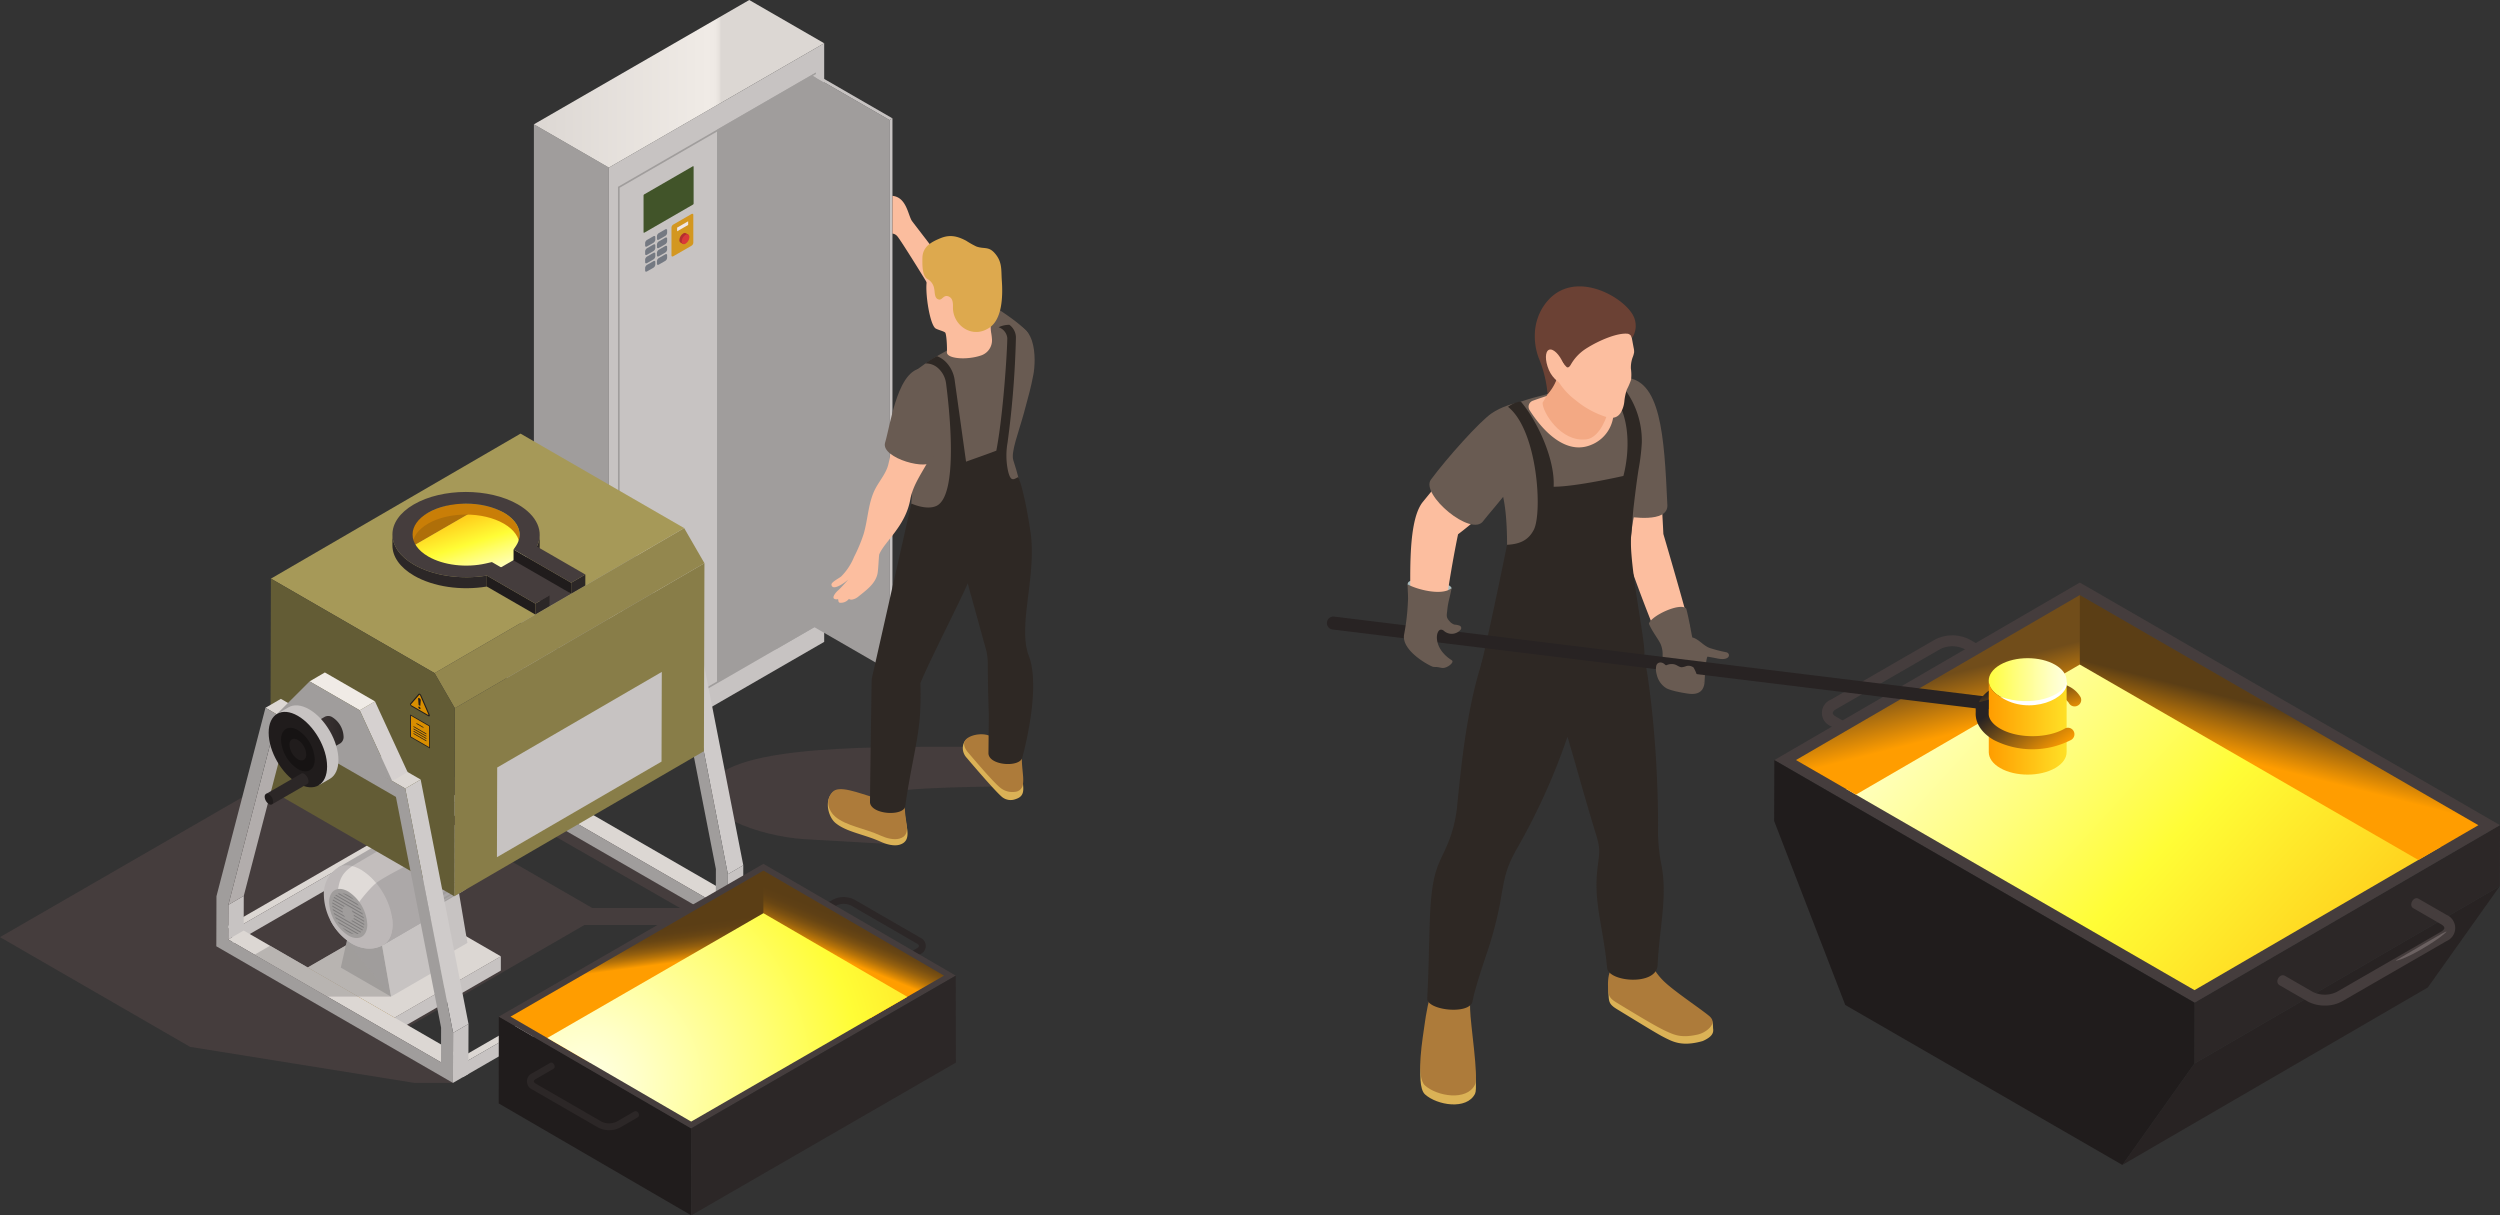 <svg xmlns="http://www.w3.org/2000/svg" xmlns:xlink="http://www.w3.org/1999/xlink" width="733.6" height="356.637" viewBox="0 0 733.6 356.637">
  <rect x="0" y="0" width="733.6" height="356.637" fill="#333333" stroke="none"/>
  <defs>
    <linearGradient id="linear-gradient" y1="0.5" x2="1" y2="0.5" gradientUnits="objectBoundingBox">
      <stop offset="0" stop-color="#dcd7d3"/>
      <stop offset="0.601" stop-color="#f0ebe6"/>
      <stop offset="0.626" stop-color="#eee9e4"/>
      <stop offset="0.638" stop-color="#e7e2dd"/>
      <stop offset="0.645" stop-color="#dcd7d3"/>
    </linearGradient>
    <linearGradient id="linear-gradient-2" x1="15.175" y1="0.085" x2="14.744" y2="0.998" gradientUnits="objectBoundingBox">
      <stop offset="0" stop-color="#f0ebe6"/>
      <stop offset="1" stop-color="#aca8a8"/>
    </linearGradient>
    <linearGradient id="linear-gradient-3" x1="14.595" y1="0.085" x2="14.217" y2="0.704" xlink:href="#linear-gradient-2"/>
    <radialGradient id="radial-gradient" cx="0.435" cy="0.018" r="1.005" gradientTransform="matrix(-1.212, 0, 0, 1, 48.365, 0)" gradientUnits="objectBoundingBox">
      <stop offset="0" stop-color="#f0ebe6"/>
      <stop offset="1" stop-color="#bdb8b8"/>
    </radialGradient>
    <linearGradient id="linear-gradient-4" x1="0.878" y1="1.075" x2="0.154" y2="-0.134" gradientUnits="objectBoundingBox">
      <stop offset="0" stop-color="#ffffe7"/>
      <stop offset="0.092" stop-color="#ffffc8"/>
      <stop offset="0.292" stop-color="#fffe7a"/>
      <stop offset="0.453" stop-color="#fffd36"/>
      <stop offset="1" stop-color="#ff9d00"/>
    </linearGradient>
    <linearGradient id="linear-gradient-5" y1="0.5" x2="1" y2="0.5" gradientUnits="objectBoundingBox">
      <stop offset="0" stop-color="#4e4444"/>
      <stop offset="1" stop-color="#2c2727"/>
    </linearGradient>
    <linearGradient id="linear-gradient-6" x1="11.203" y1="0.028" x2="10.771" y2="0.639" gradientUnits="objectBoundingBox">
      <stop offset="0" stop-color="#eae5e1"/>
      <stop offset="1" stop-color="#c7c3c2"/>
    </linearGradient>
    <linearGradient id="linear-gradient-7" x1="16.657" y1="0.31" x2="16.516" y2="0.645" xlink:href="#linear-gradient-5"/>
    <linearGradient id="linear-gradient-8" x1="0.386" y1="0.3" x2="0.434" y2="0.473" gradientUnits="objectBoundingBox">
      <stop offset="0" stop-color="#5b3e15"/>
      <stop offset="0.176" stop-color="#5f4015"/>
      <stop offset="0.332" stop-color="#694613"/>
      <stop offset="0.481" stop-color="#7c5111"/>
      <stop offset="0.625" stop-color="#95600e"/>
      <stop offset="0.766" stop-color="#b67309"/>
      <stop offset="0.903" stop-color="#de8a04"/>
      <stop offset="1" stop-color="#ff9d00"/>
    </linearGradient>
    <linearGradient id="linear-gradient-9" x1="0.501" y1="0.345" x2="0.393" y2="0.567" xlink:href="#linear-gradient-8"/>
    <radialGradient id="radial-gradient-2" cx="-0.188" cy="0.815" r="2.925" gradientTransform="translate(0.211) scale(0.579 1)" xlink:href="#linear-gradient-4"/>
    <linearGradient id="linear-gradient-10" x1="-0.088" y1="0.195" x2="1.344" y2="0.951" xlink:href="#linear-gradient-4"/>
    <linearGradient id="linear-gradient-11" x1="0.471" y1="0.411" x2="0.572" y2="0.676" gradientUnits="objectBoundingBox">
      <stop offset="0" stop-color="#714d1a"/>
      <stop offset="1" stop-color="#ff9d00"/>
    </linearGradient>
    <linearGradient id="linear-gradient-12" x1="0.5" y1="0.434" x2="0.425" y2="0.631" gradientUnits="objectBoundingBox">
      <stop offset="0" stop-color="#5b3e15"/>
      <stop offset="1" stop-color="#ff9d00"/>
    </linearGradient>
    <linearGradient id="linear-gradient-13" x1="0.934" y1="1.1" x2="0.219" y2="0.358" gradientUnits="objectBoundingBox">
      <stop offset="0" stop-color="#ff9d00"/>
      <stop offset="0.497" stop-color="#966111"/>
      <stop offset="1" stop-color="#282323"/>
    </linearGradient>
    <linearGradient id="linear-gradient-14" y1="0.5" x2="1" y2="0.5" gradientUnits="objectBoundingBox">
      <stop offset="0" stop-color="#fffd36"/>
      <stop offset="0.356" stop-color="#fffe7a"/>
      <stop offset="0.797" stop-color="#ffffc8"/>
      <stop offset="1" stop-color="#ffffe7"/>
    </linearGradient>
    <linearGradient id="linear-gradient-15" y1="0.5" x2="1" y2="0.5" gradientUnits="objectBoundingBox">
      <stop offset="0" stop-color="#ff9d00"/>
      <stop offset="1" stop-color="#ffe026"/>
    </linearGradient>
    <linearGradient id="linear-gradient-16" x1="0.907" y1="0.933" x2="0.081" y2="0.366" xlink:href="#linear-gradient-13"/>
  </defs>
  <g id="Group_8645" data-name="Group 8645" transform="translate(-1006.4 -813.162)">
    <g id="Icon-01" transform="translate(998.1 805.072)">
      <path id="Path_10999" data-name="Path 10999" d="M172.241,344.343,155.27,341.23l-43.933-18.21L8.3,382.5l55.778,32.2,65.81,10.573h11.325l-.479-5.707-15.192-9.3,54.245-31.321h35.8l4.838-1.047.048-6.474ZM182.1,373.96l-30.377-17.539,16.177-5.379,39.95,22.918Z" transform="translate(0 -99.419)" fill="#453d3d"/>
      <path id="Path_11000" data-name="Path 11000" d="M401.437,339.94c1.738-5.153-.712-11.6-8.034-11.6-30.835,0-74.214-.972-80.886,10.949-4.777,8.533,14.542,15.363,27.79,16.15,5.242.315,27.051,1.553,27.051,1.553l-1.786-14.74C363.909,340.036,401.437,339.94,401.437,339.94Z" transform="translate(-95.803 -101.093)" fill="#453d3d"/>
      <g id="Group_8644" data-name="Group 8644" transform="translate(71.777 8.09)">
        <g id="Group_8643" data-name="Group 8643">
          <g id="Group_8600" data-name="Group 8600" transform="translate(93.19)">
            <g id="Group_8580" data-name="Group 8580">
              <g id="Group_8579" data-name="Group 8579">
                <g id="Axonometric_Cube_261_">
                  <path id="Cube_face_-_left_1000_" d="M259.234,249.757,237.24,237.063V61.4l21.994,12.7Z" transform="translate(-237.24 -24.919)" fill="#a09d9c"/>
                  <path id="Cube_face_-_right_1036_" d="M332.569,202.3,269.38,238.784V63.128L332.569,26.64Z" transform="translate(-247.386 -13.946)" fill="#c7c3c2"/>
                  <path id="Cube_face_-_top_984_" d="M259.234,57.272l-21.994-12.7L300.429,8.09l21.994,12.694Z" transform="translate(-237.24 -8.09)" fill="url(#linear-gradient)"/>
                </g>
                <path id="Path_11001" data-name="Path 11001" d="M273.423,72.659l-.123.068v162.5l57.927-33.449.123-.068V39.21Zm.37.356,28.563-16.492V217.884l-28.563,16.492Z" transform="translate(-248.624 -17.914)" fill="#a09d9c"/>
              </g>
            </g>
            <g id="Group_8588" data-name="Group 8588" transform="translate(32.176 48.773)">
              <g id="Group_8581" data-name="Group 8581">
                <path id="Path_11002" data-name="Path 11002" d="M284.506,98.857l14.254-8.232a.425.425,0,0,0,.192-.328V79.539c0-.157-.11-.219-.246-.144l-14.254,8.232a.425.425,0,0,0-.192.328V98.72C284.26,98.871,284.369,98.939,284.506,98.857Z" transform="translate(-284.26 -79.363)" fill="#415429"/>
              </g>
              <g id="Group_8582" data-name="Group 8582" transform="translate(0.465 18.459)">
                <path id="Path_11003" data-name="Path 11003" d="M290.575,109.419l1.841-1.061a1.2,1.2,0,0,0,.575-.9v-.787c0-.315-.26-.424-.575-.24l-1.841,1.061a1.2,1.2,0,0,0-.575.9v.787C290.007,109.494,290.26,109.6,290.575,109.419Z" transform="translate(-286.537 -106.338)" fill="#747982"/>
                <path id="Path_11004" data-name="Path 11004" d="M285.515,112.349l1.841-1.061a1.2,1.2,0,0,0,.575-.9V109.6c0-.315-.26-.424-.575-.24l-1.841,1.061a1.2,1.2,0,0,0-.575.9v.787C284.94,112.417,285.2,112.527,285.515,112.349Z" transform="translate(-284.94 -107.263)" fill="#747982"/>
                <path id="Path_11005" data-name="Path 11005" d="M290.575,112.989l1.841-1.061a1.2,1.2,0,0,0,.575-.9v-.787c0-.315-.26-.424-.575-.24l-1.841,1.061a1.2,1.2,0,0,0-.575.9v.787C290.007,113.064,290.26,113.167,290.575,112.989Z" transform="translate(-286.537 -107.465)" fill="#747982"/>
                <path id="Path_11006" data-name="Path 11006" d="M285.515,115.909l1.841-1.061a1.2,1.2,0,0,0,.575-.9v-.787c0-.315-.26-.424-.575-.24l-1.841,1.061a1.2,1.2,0,0,0-.575.9v.787C284.94,115.984,285.2,116.094,285.515,115.909Z" transform="translate(-284.94 -108.387)" fill="#747982"/>
                <path id="Path_11007" data-name="Path 11007" d="M290.575,116.549l1.841-1.061a1.2,1.2,0,0,0,.575-.9V113.8c0-.315-.26-.424-.575-.24l-1.841,1.061a1.2,1.2,0,0,0-.575.9v.787C290.007,116.624,290.26,116.734,290.575,116.549Z" transform="translate(-286.537 -108.589)" fill="#747982"/>
                <path id="Path_11008" data-name="Path 11008" d="M285.515,119.479l1.841-1.061a1.2,1.2,0,0,0,.575-.9v-.787c0-.315-.26-.424-.575-.24l-1.841,1.061a1.2,1.2,0,0,0-.575.9v.787C284.94,119.547,285.2,119.657,285.515,119.479Z" transform="translate(-284.94 -109.514)" fill="#747982"/>
                <path id="Path_11009" data-name="Path 11009" d="M290.575,120.119l1.841-1.061a1.2,1.2,0,0,0,.575-.9v-.787c0-.315-.26-.424-.575-.24l-1.841,1.061a1.2,1.2,0,0,0-.575.9v.787C290.007,120.194,290.26,120.3,290.575,120.119Z" transform="translate(-286.537 -109.716)" fill="#747982"/>
                <path id="Path_11010" data-name="Path 11010" d="M285.515,123.039l1.841-1.061a1.2,1.2,0,0,0,.575-.9v-.787c0-.315-.26-.424-.575-.24l-1.841,1.061a1.2,1.2,0,0,0-.575.9v.787C284.94,123.114,285.2,123.224,285.515,123.039Z" transform="translate(-284.94 -110.638)" fill="#747982"/>
              </g>
              <g id="Group_8587" data-name="Group 8587" transform="translate(8.191 13.96)">
                <path id="Path_11011" data-name="Path 11011" d="M302.088,109.15l-5.3,3.059c-.308.178-.554.075-.554-.233v-8.191a1.147,1.147,0,0,1,.554-.876l5.3-3.059c.308-.178.554-.075.554.233v8.191A1.147,1.147,0,0,1,302.088,109.15Z" transform="translate(-296.23 -99.763)" fill="#d39720"/>
                <g id="Group_8586" data-name="Group 8586" transform="translate(1.656 2.195)">
                  <g id="Group_8584" data-name="Group 8584">
                    <g id="Group_8583" data-name="Group 8583">
                      <path id="Path_11012" data-name="Path 11012" d="M301.894,104.051l-3.244,1.868v-1.081l3.244-1.868Z" transform="translate(-298.65 -102.97)" fill="#efe6e6"/>
                    </g>
                  </g>
                  <g id="Group_8585" data-name="Group 8585" transform="translate(0.671 3.43)">
                    <path id="Path_11013" data-name="Path 11013" d="M301.553,108.063a.773.773,0,0,0-.8.075,2.465,2.465,0,0,0-1.122,1.943.8.8,0,0,0,.322.725l.691.4,1.6-2.744Z" transform="translate(-299.63 -107.983)" fill="#b32f2f"/>
                    <path id="Cylinder_face_233_" d="M300.64,110.663c0,.719.5,1.006,1.122.65a2.465,2.465,0,0,0,1.122-1.943c0-.719-.5-1.006-1.122-.65A2.465,2.465,0,0,0,300.64,110.663Z" transform="translate(-299.949 -108.167)" fill="#d93939"/>
                  </g>
                </g>
              </g>
            </g>
            <g id="Group_8599" data-name="Group 8599" transform="translate(2.751 185.832)">
              <g id="Group_8590" data-name="Group 8590">
                <path id="Path_11014" data-name="Path 11014" d="M242.7,280.71v2.279l13.939,8.048v-2.08Z" transform="translate(-241.715 -279.985)" fill="#7c7c7c"/>
                <g id="Group_8589" data-name="Group 8589">
                  <path id="Path_11015" data-name="Path 11015" d="M255.48,289.614l-14.22-8.225.924-1.738,14.22,8.232Z" transform="translate(-241.26 -279.65)" fill="#aeabaa"/>
                  <path id="Path_11016" data-name="Path 11016" d="M262.964,291.68l.007,1.2-.931.534Z" transform="translate(-247.82 -283.448)" fill="#c7c3c2"/>
                </g>
              </g>
              <g id="Group_8592" data-name="Group 8592" transform="translate(0 3.983)">
                <path id="Path_11017" data-name="Path 11017" d="M242.7,286.53v2.279l13.939,8.048v-2.08Z" transform="translate(-241.715 -285.805)" fill="#7c7c7c"/>
                <g id="Group_8591" data-name="Group 8591">
                  <path id="Path_11018" data-name="Path 11018" d="M255.48,295.434l-14.22-8.225.924-1.738L256.4,293.7Z" transform="translate(-241.26 -285.47)" fill="#aeabaa"/>
                  <path id="Path_11019" data-name="Path 11019" d="M262.964,297.5l.007,1.2-.931.534Z" transform="translate(-247.82 -289.268)" fill="#c7c3c2"/>
                </g>
              </g>
              <g id="Group_8594" data-name="Group 8594" transform="translate(0 7.972)">
                <path id="Path_11020" data-name="Path 11020" d="M242.7,292.35v2.279l13.939,8.048V300.6Z" transform="translate(-241.715 -291.631)" fill="#7c7c7c"/>
                <g id="Group_8593" data-name="Group 8593">
                  <path id="Path_11021" data-name="Path 11021" d="M255.48,301.264l-14.22-8.232.924-1.731,14.22,8.225Z" transform="translate(-241.26 -291.3)" fill="#aeabaa"/>
                  <path id="Path_11022" data-name="Path 11022" d="M262.964,303.32l.007,1.2-.931.541Z" transform="translate(-247.82 -295.095)" fill="#c7c3c2"/>
                </g>
              </g>
              <g id="Group_8596" data-name="Group 8596" transform="translate(0 11.955)">
                <path id="Path_11023" data-name="Path 11023" d="M242.7,298.17v2.279l13.939,8.048v-2.08Z" transform="translate(-241.715 -297.451)" fill="#7c7c7c"/>
                <g id="Group_8595" data-name="Group 8595">
                  <path id="Path_11024" data-name="Path 11024" d="M255.48,307.084l-14.22-8.232.924-1.731,14.22,8.225Z" transform="translate(-241.26 -297.12)" fill="#aeabaa"/>
                  <path id="Path_11025" data-name="Path 11025" d="M262.964,309.14l.007,1.2-.931.541Z" transform="translate(-247.82 -300.915)" fill="#c7c3c2"/>
                </g>
              </g>
              <g id="Group_8598" data-name="Group 8598" transform="translate(0 15.938)">
                <path id="Path_11026" data-name="Path 11026" d="M242.7,303.99v2.279l13.939,8.048v-2.08Z" transform="translate(-241.715 -303.271)" fill="#7c7c7c"/>
                <g id="Group_8597" data-name="Group 8597">
                  <path id="Path_11027" data-name="Path 11027" d="M255.48,312.9l-14.22-8.232.924-1.731,14.22,8.225Z" transform="translate(-241.26 -302.94)" fill="#aeabaa"/>
                  <path id="Path_11028" data-name="Path 11028" d="M262.964,314.96l.007,1.2-.931.541Z" transform="translate(-247.82 -306.735)" fill="#c7c3c2"/>
                </g>
              </g>
            </g>
          </g>
          <g id="Group_8632" data-name="Group 8632" transform="translate(0 127.241)">
            <g id="Group_8606" data-name="Group 8606" transform="translate(2.915 23.52)">
              <g id="Group_8604" data-name="Group 8604" transform="translate(0 7.753)">
                <g id="Group_8601" data-name="Group 8601" transform="translate(77.717)">
                  <path id="Path_11029" data-name="Path 11029" d="M224.01,337.02l4.523-2.628.027-10.162-4.523,2.628Z" transform="translate(-220.506 -266.406)" fill="#c7c3c2"/>
                  <path id="Path_11030" data-name="Path 11030" d="M286.44,377.75l4.523-2.628-62.43-36.043-4.523,2.628Z" transform="translate(-220.506 -271.093)" fill="#dcd7d3"/>
                  <path id="Path_11031" data-name="Path 11031" d="M320.36,396.44l4.523-2.628.041-14.692-4.523,2.628Z" transform="translate(-250.923 -283.734)" fill="#c7c3c2"/>
                  <path id="Path_11032" data-name="Path 11032" d="M224.05,302.771l4.523-2.628,13.6-52.213-4.523,2.628Z" transform="translate(-220.519 -242.319)" fill="#b2adac"/>
                  <path id="Path_11033" data-name="Path 11033" d="M280.985,266.042l4.516-2.628L244.483,239.73l-4.523,2.628Z" transform="translate(-225.542 -239.73)" fill="#dcd7d3"/>
                  <path id="Path_11034" data-name="Path 11034" d="M313.945,348.67l4.523-2.628-14.042-71.7-4.516,2.628Z" transform="translate(-244.467 -250.656)" fill="#cfcbca"/>
                  <path id="Path_11035" data-name="Path 11035" d="M274.333,267.254l14.042,71.7-.041,14.692L218.89,313.555l.041-14.692,14.384-55.293Zm-51.939,44.3,62.43,36.043.027-10.162L271.6,269.724l-35.584-20.543-13.59,52.213-.027,10.162Z" transform="translate(-218.89 -240.942)" fill="#a09d9c"/>
                </g>
                <g id="Group_8603" data-name="Group 8603" transform="translate(0 68.575)">
                  <path id="Path_11036" data-name="Path 11036" d="M183.051,339.94l1.772,1.04-77.731,44.877-1.772-1.04Z" transform="translate(-105.32 -339.94)" fill="#dcd7d3"/>
                  <g id="Group_8602" data-name="Group 8602" transform="translate(1.772 1.04)">
                    <path id="Path_11037" data-name="Path 11037" d="M185.641,341.46l-.007,4.031L107.91,390.368v-4.031Z" transform="translate(-107.91 -341.46)" fill="#c7c3c2"/>
                  </g>
                </g>
              </g>
              <g id="Group_8605" data-name="Group 8605" transform="translate(95.427)">
                <path id="Path_11038" data-name="Path 11038" d="M284.882,240.81l-4.482,2.614,9.567,20.762,4.482-2.621Z" transform="translate(-256.018 -232.318)" fill="#d6d1d0"/>
                <path id="Path_11039" data-name="Path 11039" d="M263.392,228.4l-4.482,2.621,14.706,8.485,4.482-2.614Z" transform="translate(-249.234 -228.4)" fill="#f0ebe6"/>
                <path id="Path_11040" data-name="Path 11040" d="M269.152,240.715l-14.706-8.486-9.676,9.649,15.986,10.846,17.963,8.752Z" transform="translate(-244.77 -229.609)" fill="#a09d9c"/>
              </g>
            </g>
            <g id="Group_8607" data-name="Group 8607" transform="translate(26.811 138.656)">
              <g id="Axonometric_Cube_264_">
                <path id="Cube_face_-_left_1003_" d="M177.49,440.355l31.191-18V418.17l-31.191,18Z" transform="translate(-151.999 -403.444)" fill="#c7c3c2"/>
                <path id="Cube_face_-_right_1039_" d="M140.24,427.151l25.491,14.72V437.69L140.24,422.97Z" transform="translate(-140.24 -404.959)" fill="#d88e00"/>
                <path id="Cube_face_-_top_987_" d="M165.731,429.381l31.191-18-25.5-14.726L140.24,414.661Z" transform="translate(-140.24 -396.65)" fill="#dcd7d3"/>
              </g>
            </g>
            <g id="Group_8616" data-name="Group 8616" transform="translate(31.546 113.629)">
              <g id="Group_8609" data-name="Group 8609" transform="translate(26.573 19.73)">
                <g id="Group_8608" data-name="Group 8608">
                  <path id="Path_11041" data-name="Path 11041" d="M188.714,412.423l12.845-7.432-2.724-16.081-12.845,7.432Z" transform="translate(-185.99 -388.91)" fill="#c7c3c2"/>
                </g>
              </g>
              <g id="Group_8612" data-name="Group 8612" transform="translate(4.983 25.246)">
                <g id="Group_8610" data-name="Group 8610" transform="translate(11.62)">
                  <path id="Path_11042" data-name="Path 11042" d="M174.54,423.3l14.713-8.52-3.12-17.813-14.713,8.52Z" transform="translate(-171.42 -396.97)" fill="#c7c3c2"/>
                </g>
                <g id="Group_8611" data-name="Group 8611" transform="translate(0 3.647)">
                  <path id="Path_11043" data-name="Path 11043" d="M157.629,402.3l-3.189,14.172,14.74,8.513-3.12-17.813Z" transform="translate(-154.44 -402.3)" fill="#a09d9c"/>
                </g>
              </g>
              <g id="Group_8615" data-name="Group 8615">
                <g id="Group_8613" data-name="Group 8613" transform="translate(16.102)">
                  <path id="Path_11044" data-name="Path 11044" d="M210.851,378.19a9.463,9.463,0,0,1-4.571,8.444c1.478-.862,2.381-2.71,2.347-5.324a3.756,3.756,0,0,0,2.224-3.12Z" transform="translate(-181.925 -365.796)" fill="#cd484a"/>
                  <path id="Path_11045" data-name="Path 11045" d="M193.127,387.476l10.607-6.166a3.756,3.756,0,0,0,2.224-3.12c-.007.212-.007.493-.014.7-.021.281-.055.65-.089.931l-.116.684c-.075.315-.185.739-.281,1.054l-.24.65c-.157.349-.383.807-.561,1.15l-.37.588a9.043,9.043,0,0,1-.931,1.143l-.506.486a9.69,9.69,0,0,1-1.464,1.068l-10.607,6.166C192.258,391.945,193.155,390.1,193.127,387.476Z" transform="translate(-177.031 -365.796)" fill="#aca8a8"/>
                  <path id="Path_11046" data-name="Path 11046" d="M184.733,361.3c.1-.055.192-.1.294-.151a8.931,8.931,0,0,1,4.927-1.04,10.484,10.484,0,0,1,5.338,2.026,13.487,13.487,0,0,1,5.42,10.34,3.756,3.756,0,0,1-2.224,3.12l-10.607,6.166a15.311,15.311,0,0,0-1.389-5.878,19.371,19.371,0,0,0-3.114-4.893,14.263,14.263,0,0,0-3.654-3.038c-2.183-1.218-4.154-1.314-5.584-.479Z" transform="translate(-171.778 -360.078)" fill="url(#linear-gradient-2)"/>
                  <path id="Path_11047" data-name="Path 11047" d="M186.785,384.917c.062,5.153-3.49,7.322-7.931,4.845s-8.1-8.663-8.164-13.809,3.49-7.322,7.931-4.845S186.716,379.764,186.785,384.917Z" transform="translate(-170.689 -363.236)" fill="#305d9c"/>
                  <path id="Path_11048" data-name="Path 11048" d="M198.628,377.4c.014-.062.021-.13.034-.2-.014.075-.021.157-.041.233q-5.307,3.079-10.607,6.166a7.451,7.451,0,0,0,.116-.9q5.307-3.079,10.607-6.166a3.981,3.981,0,0,0,2.224-3.073A4.345,4.345,0,0,1,198.628,377.4Zm-.568,1.724A5.231,5.231,0,0,0,200.441,376a4.546,4.546,0,0,1-2.08,2.416c-3.552,2.087-7.083,4.14-10.621,6.2a6.729,6.729,0,0,1-.3.712q5.307-3.079,10.607-6.166c.027-.062.062-.123.089-.185A1.559,1.559,0,0,1,198.06,379.128Zm-.938,1.273a6.606,6.606,0,0,0,1.889-1.745,4.94,4.94,0,0,1-1.43,1.239c-3.558,2.08-7.09,4.133-10.627,6.186a4.688,4.688,0,0,1-.465.506C198.949,379.347,197.122,380.4,197.122,380.4Zm2.676-13.043c.13.287-.746,1.026-2.553,2.073q-5.3,3.09-10.607,6.172c.157.342.308.691.445,1.04q5.307-3.079,10.607-6.166c-.068-.171-.068-.171,0-.007C200.756,368.644,200.2,368.247,199.8,367.358Zm.677,1.772c.2.684-.582,1.656-2.32,2.669q-5.307,3.09-10.607,6.166c.109.356.2.7.281,1.061q5.307-3.079,10.607-6.166c-.021-.089-.048-.185-.068-.274.021.089.048.178.068.274C201.3,371.1,200.763,370.157,200.475,369.13Zm-4.455-1.95q-5.307,3.079-10.607,6.166c.205.322.4.65.582.985l10.607-6.166c-.089-.157-.089-.164-.007-.007a19.411,19.411,0,0,0,2.73-1.718c-.24-.417-.144-.253-.417-.7-.062-.109-1.074.383-2.888,1.444Zm4.879,3.935c.13,1.006-.616,2.121-2.231,3.059q-5.307,3.09-10.607,6.166c.048.349.075.691.089,1.033q5.307-3.079,10.607-6.166c-.014-.24-.014-.274,0,0C201.139,373.722,201.071,372.6,200.9,371.115Zm-10-9.163q-5.307,3.079-10.607,6.166c.287.171.575.363.855.568q5.307-3.079,10.607-6.166c-.075-.055-.082-.055-.007-.007,1.594-.924,2.936-1.013,3.784-.411-.869-.589-2.087-1.635-4.64-.157C190.895,361.952,190.895,361.952,190.9,361.952Zm-3.688-1.191q-5.307,3.079-10.607,6.166a5.913,5.913,0,0,1,.76.068q5.307-3.079,10.607-6.166c-.068-.014-.13-.014-.2-.027l.185.021a4.571,4.571,0,0,1,3-.63,5.375,5.375,0,0,0-3.757.568Zm7.3,4.359q-5.307,3.079-10.607,6.166.359.431.7.883L195.213,366c-.109-.151-.116-.157-.007-.007,1.834-1.04,2.888-1.417,3.12-1.115-.151-.2-.356-.465-.52-.657-.356-.424-1.526-.151-3.305.883C194.515,365.113,194.515,365.12,194.515,365.12Zm-5.536-4.051q-5.307,3.079-10.607,6.166a7.445,7.445,0,0,1,.835.322q5.307-3.079,10.607-6.166c-.075-.034-.082-.034-.014-.007a4.063,4.063,0,0,1,3.682-.452,4.466,4.466,0,0,0-4.523.13C188.972,361.069,188.972,361.069,188.979,361.069Zm3.812,2.279q-5.307,3.079-10.607,6.166c.267.24.534.486.787.746q5.307-3.079,10.607-6.166l-.007-.007c1.731-1.006,2.977-1.184,3.517-.65-.732-.712-1.512-1.724-4.3-.1Zm-5.331-3c.164-.041.322-.075.458-.109C187.761,360.261,187.61,360.3,187.46,360.344Zm-12.4,6.829a3.569,3.569,0,0,1,.657-.171c2.258-1.314,8.581-4.989,10.607-6.166l-.171.041a1.3,1.3,0,0,1,.157-.034,4.677,4.677,0,0,1,1.15-.486,6.231,6.231,0,0,0-1.807.664Q180.367,364.08,175.06,367.173Z" transform="translate(-172.069 -360.082)" fill="#a09d9c"/>
                </g>
                <g id="Group_8614" data-name="Group 8614" transform="translate(0 5.136)">
                  <path id="Path_11049" data-name="Path 11049" d="M166.961,368.21c1.731-1.006,4.147-.835,6.8.746,5.146,3.073,9.231,10.319,9.129,16.184-.055,2.847-1.081,4.845-2.717,5.8l-13.611,7.911L153.35,376.128Z" transform="translate(-149.113 -367.583)" fill="url(#linear-gradient-3)"/>
                  <path id="Path_11050" data-name="Path 11050" d="M168.17,400.287l19.147-11.127a14.06,14.06,0,0,1,.246,2.792c-.055,2.847-1.081,4.845-2.717,5.8l-13.611,7.911Z" transform="translate(-153.792 -374.394)" fill="#aca8a8"/>
                  <path id="Path_11051" data-name="Path 11051" d="M147.16,387.685a17.392,17.392,0,0,0,8.041,14.323,10.69,10.69,0,0,0,4.571,1.54,8.222,8.222,0,0,0,4.831-1.061c1.635-.951,2.662-2.949,2.717-5.8.11-5.865-3.983-13.111-9.129-16.184-2.648-1.581-5.064-1.752-6.8-.746A9.156,9.156,0,0,0,147.16,387.685Z" transform="translate(-147.159 -371.229)" fill="url(#radial-gradient)"/>
                  <path id="Path_11052" data-name="Path 11052" d="M167.9,400.71a14.8,14.8,0,0,1,.253,2.806c-.055,2.847-1.081,4.845-2.717,5.789a8.223,8.223,0,0,1-4.831,1.061,10.691,10.691,0,0,1-4.571-1.54,17.214,17.214,0,0,1-6.289-7.069C153.651,407.409,163.806,403.947,167.9,400.71Z" transform="translate(-147.977 -378.041)" fill="#bdb8b8"/>
                  <path id="Path_11053" data-name="Path 11053" d="M159.953,380.616a9.819,9.819,0,0,0-2.662-1.136c-3.866,2.552-4.024,5-4.571,9.882,1.485,1.417,3.134,2.908,5.112,3.045.883-2.046,4.195-5.947,6.042-7.623.109-.1.26-.219.4-.329A16.961,16.961,0,0,0,159.953,380.616Z" transform="translate(-148.914 -371.339)" fill="#f7f2ec" opacity="0.6"/>
                  <path id="Path_11054" data-name="Path 11054" d="M155.14,390.089a12.318,12.318,0,0,1,5.488,9.731c-.062,3.524-2.628,4.886-5.721,3.031a12.318,12.318,0,0,1-5.488-9.731C149.481,389.6,152.047,388.241,155.14,390.089Z" transform="translate(-147.872 -374.427)" fill="#a09d9c"/>
                </g>
              </g>
              <path id="Path_11055" data-name="Path 11055" d="M159.772,397.406l-8.588-4.961.144-.267,8.3,4.79C159.676,397.125,159.724,397.262,159.772,397.406Zm-5.3-2.457-3.483-2.012c-.034.1-.055.2-.082.3l3.25,1.875A.665.665,0,0,1,154.468,394.949Zm4.6.76-7.178-4.147c-.082.068-.157.137-.233.212l7.644,4.414C159.224,396.023,159.149,395.866,159.067,395.709Zm-5.2-.157-3.059-1.766c-.014.1-.021.212-.027.328l3.018,1.745A2.035,2.035,0,0,1,153.866,395.551Zm4.3-1.314-5.365-3.1a1.791,1.791,0,0,0-.383.123l6.138,3.545C158.431,394.614,158.294,394.422,158.164,394.237Zm-1.4,2.388,3.278,1.889c-.027-.13-.048-.26-.075-.39l-3.517-2.032A4.556,4.556,0,0,1,156.768,396.626Zm.335,1.136,3.052,1.766c-.007-.116-.014-.24-.027-.356l-3.079-1.779A2.3,2.3,0,0,1,157.1,397.761Zm-1.225-5.789-.787-.452a4.24,4.24,0,0,0-1.3-.411l3.387,1.957A8.058,8.058,0,0,0,155.878,391.972Zm-2.06,4.5-3.038-1.759c.007.116.014.24.027.356l3.073,1.772A2.317,2.317,0,0,1,153.818,396.475Zm2.477,2.717,3.661,2.115c.034-.1.055-.2.082-.3l-3.346-1.937A.8.8,0,0,1,156.3,399.192Zm.725-.527,3.114,1.793c.014-.1.021-.212.027-.328l-3.073-1.772A2.029,2.029,0,0,1,157.021,398.665Zm-5.707-1.4,8.3,4.79c.055-.082.1-.178.144-.267l-8.588-4.961C151.218,396.981,151.259,397.118,151.314,397.269Zm.554,1.266,7.178,4.147c.082-.068.157-.137.233-.212l-7.644-4.414C151.711,398.22,151.793,398.377,151.868,398.535Zm3.189,3.736.787.452a4.24,4.24,0,0,0,1.3.411l-3.387-1.957A8.364,8.364,0,0,0,155.057,402.271Zm-.855-4.633-3.305-1.909c.027.13.048.26.075.39l3.627,2.094A3.885,3.885,0,0,1,154.2,397.638Zm-1.43,2.368,5.365,3.1a1.923,1.923,0,0,0,.383-.123l-6.138-3.545C152.511,399.63,152.641,399.821,152.771,400.006Z" transform="translate(-148.302 -369.874)" fill="#7f7d7d"/>
              <path id="Path_11056" data-name="Path 11056" d="M162.062,376.957a16.945,16.945,0,0,1,4.325,3.832c3.011-2.334,13.043-7.124,13.85-7.6a17.4,17.4,0,0,0-4.571-4.133,10.226,10.226,0,0,0-2.737-1.163s-11.189,6.494-12.879,7.514c-.233.137-.445.274-.65.417A10.266,10.266,0,0,1,162.062,376.957Z" transform="translate(-151.023 -362.544)" fill="#f7f2ec" opacity="0.3"/>
            </g>
            <g id="Group_8617" data-name="Group 8617" transform="translate(15.849)">
              <path id="Path_11057" data-name="Path 11057" d="M203.257,292.147l73.249-42.557-.157,55.176L203.1,347.324Z" transform="translate(-149.121 -211.57)" fill="#887d48"/>
              <path id="Path_11058" data-name="Path 11058" d="M221.465,324.267l48.3-28.057-.075,26.319-48.3,28.057Z" transform="translate(-154.895 -226.287)" fill="#c7c3c2"/>
              <path id="Path_11059" data-name="Path 11059" d="M194.64,277.1l73.249-42.557,5.947,10.3L200.587,287.4Z" transform="translate(-146.451 -206.818)" fill="#93874e"/>
              <path id="Path_11060" data-name="Path 11060" d="M124.47,236.587l73.249-42.557,48.018,27.722-73.249,42.557Z" transform="translate(-124.299 -194.03)" fill="#a69958"/>
              <path id="Path_11061" data-name="Path 11061" d="M172.409,283.942l5.947,10.3-.157,55.176L124.22,318.253l.171-62.033Z" transform="translate(-124.22 -213.663)" fill="#635c35"/>
            </g>
            <g id="Group_8618" data-name="Group 8618" transform="translate(56.127 19.859)">
              <path id="Path_11062" data-name="Path 11062" d="M183.08,237.092,203.3,225.425l-5.741-2.375-13.036,5.3Z" transform="translate(-183.08 -223.05)" fill="#af6f09"/>
              <path id="Path_11063" data-name="Path 11063" d="M217.152,231.163l-3.709-4.065-10.148-.589L183.08,238.184l5.42,4.12,12.612,2.464s10.354.082,10.511.281,6.6-4.428,6.6-4.428Z" transform="translate(-183.08 -224.142)" fill="url(#linear-gradient-4)"/>
            </g>
            <path id="Path_11064" data-name="Path 11064" d="M218.53,251.532l9.348-5.392,14.391,11.312-6.357,3.688Z" transform="translate(-138.144 -210.48)" fill="#453d3d"/>
            <g id="Group_8624" data-name="Group 8624" transform="translate(0 70.08)">
              <g id="Group_8622" data-name="Group 8622" transform="translate(0 7.746)">
                <g id="Group_8620" data-name="Group 8620" transform="translate(70.573 61.082)">
                  <path id="Path_11065" data-name="Path 11065" d="M281.921,397.02l1.772,1.04-77.731,44.877-1.772-1.04Z" transform="translate(-204.19 -397.02)" fill="#dcd7d3"/>
                  <g id="Group_8619" data-name="Group 8619" transform="translate(1.766 1.04)">
                    <path id="Path_11066" data-name="Path 11066" d="M284.508,398.54l-.007,4.031L206.77,447.448l.007-4.031Z" transform="translate(-206.77 -398.54)" fill="#c7c3c2"/>
                  </g>
                </g>
                <g id="Group_8621" data-name="Group 8621">
                  <path id="Path_11067" data-name="Path 11067" d="M106.18,405.05l4.523-2.628.027-10.162-4.516,2.628Z" transform="translate(-102.676 -334.436)" fill="#c7c3c2"/>
                  <path id="Path_11068" data-name="Path 11068" d="M168.61,445.78l4.523-2.628L110.7,407.11l-4.523,2.628Z" transform="translate(-102.676 -339.124)" fill="#dcd7d3"/>
                  <path id="Path_11069" data-name="Path 11069" d="M202.53,464.47l4.523-2.628.041-14.692-4.523,2.628Z" transform="translate(-133.093 -351.764)" fill="#c7c3c2"/>
                  <path id="Path_11070" data-name="Path 11070" d="M106.23,370.8l4.516-2.628,13.6-52.213-4.523,2.628Z" transform="translate(-102.692 -310.349)" fill="#b2adac"/>
                  <path id="Path_11071" data-name="Path 11071" d="M163.155,334.072l4.516-2.628L126.653,307.76l-4.523,2.628Z" transform="translate(-107.712 -307.76)" fill="#dcd7d3"/>
                  <path id="Path_11072" data-name="Path 11072" d="M196.115,416.7l4.523-2.628L186.6,342.37,182.08,345Z" transform="translate(-126.637 -318.686)" fill="#cfcbca"/>
                  <path id="Path_11073" data-name="Path 11073" d="M156.5,335.284l14.042,71.7-.041,14.692L101.06,381.585l.041-14.692L115.485,311.6Zm-51.939,44.3,62.43,36.043.027-10.162-13.255-67.713-35.584-20.543-13.59,52.213-.027,10.162Z" transform="translate(-101.06 -308.972)" fill="#a09d9c"/>
                </g>
              </g>
              <g id="Group_8623" data-name="Group 8623" transform="translate(17.703)">
                <path id="Path_11074" data-name="Path 11074" d="M167.032,308.85l-4.482,2.614,9.567,20.762,4.482-2.621Z" transform="translate(-138.175 -300.358)" fill="#d6d1d0"/>
                <path id="Path_11075" data-name="Path 11075" d="M145.542,296.44l-4.482,2.621,14.706,8.485,4.482-2.614Z" transform="translate(-131.391 -296.44)" fill="#f0ebe6"/>
                <path id="Path_11076" data-name="Path 11076" d="M151.305,308.755,136.6,300.27l-9.669,9.649,15.979,10.846,17.963,8.752Z" transform="translate(-126.93 -297.649)" fill="#a09d9c"/>
              </g>
            </g>
            <path id="Path_11077" data-name="Path 11077" d="M138.783,428.284h18.723L145.161,412.75l-12.106,6.987-11.065-6.385-4.53,2.621Z" transform="translate(-106.237 -263.077)" fill="#a09d9c" opacity="0.6"/>
            <g id="Group_8625" data-name="Group 8625" transform="translate(51.672 17.12)">
              <path id="Path_11078" data-name="Path 11078" d="M211.981,226.705c-6.145-3.545-16.122-3.538-22.226.007-3.031,1.759-4.551,4.072-4.558,6.385l-.007,3.209c.007-2.313,1.526-4.626,4.558-6.385,6.1-3.545,16.081-3.552,22.226-.007,3.032,1.752,4.64,4.1,4.633,6.487l.007-3.209C216.62,230.8,215.012,228.45,211.981,226.705Z" transform="translate(-179.291 -220.627)" fill="#c97e07"/>
              <path id="Path_11079" data-name="Path 11079" d="M238.507,240.855l-.007,3.209a7.774,7.774,0,0,0,.842-3.435l.007-3.209A7.751,7.751,0,0,1,238.507,240.855Z" transform="translate(-196.12 -224.847)" fill="#2c2727"/>
              <path id="Path_11080" data-name="Path 11080" d="M182.948,246.16c-4.256-2.457-6.378-5.687-6.371-8.91l-.007,3.209c-.007,3.223,2.115,6.453,6.371,8.91,5.625,3.251,13.823,4.441,21.33,3.175l.007-3.209C196.771,250.594,188.58,249.4,182.948,246.16Z" transform="translate(-176.57 -224.794)" fill="#2c2727"/>
              <path id="Path_11081" data-name="Path 11081" d="M228.517,243.72l-.007,3.2,16.909,9.765.007-3.209Z" transform="translate(-192.967 -226.836)" fill="#201c1c"/>
              <path id="Path_11082" data-name="Path 11082" d="M253.227,256.866l-.007,3.209,4.154-2.416.007-3.209Z" transform="translate(-200.767 -230.224)" fill="#2c2727"/>
              <path id="Path_11083" data-name="Path 11083" d="M217.057,254.91l-.007,3.209,14.227,8.212.014-3.2Z" transform="translate(-189.349 -230.369)" fill="#201c1c"/>
              <path id="Path_11084" data-name="Path 11084" d="M237.854,265.8l-.014,3.2,4.167-2.422.014-3.2Z" transform="translate(-195.912 -233.043)" fill="#2c2727"/>
              <path id="Path_11085" data-name="Path 11085" d="M212.123,235.931l16.909,9.758,4.154-2.416-14.234-8.219c2.169-4.359.089-9.1-5.543-12.352-8.451-4.879-22.165-4.872-30.561.007s-8.355,12.817.1,17.7c5.625,3.25,13.823,4.441,21.33,3.175l14.234,8.219,4.167-2.422-16.909-9.758-1.786.411c-5.83,1.321-12.441.52-16.875-2.039-6.145-3.545-6.173-9.32-.075-12.865s16.081-3.552,22.226-.007c4.434,2.559,5.823,6.4,3.572,9.772Z" transform="translate(-176.573 -219.048)" fill="#453d3d"/>
            </g>
            <g id="Group_8628" data-name="Group 8628" transform="translate(14.186 79.736)">
              <g id="Group_8627" data-name="Group 8627" transform="translate(1.17)">
                <path id="Path_11086" data-name="Path 11086" d="M144.69,315.539a2.23,2.23,0,0,0-2.279-.212l-10.374,5.988a2.251,2.251,0,0,0-.938,2.067,7.072,7.072,0,0,0,3.189,5.529,2.42,2.42,0,0,0,2.156.294c.144-.062,10.518-6.09,10.518-6.09a2.246,2.246,0,0,0,.917-2.053A7.031,7.031,0,0,0,144.69,315.539Z" transform="translate(-125.899 -311.987)" fill="url(#linear-gradient-5)"/>
                <g id="Group_8626" data-name="Group 8626">
                  <g id="Axonometric_Cylinder_117_">
                    <path id="Path_11087" data-name="Path 11087" d="M136.534,311.72c-2.4-1.382-4.564-1.5-6.118-.568l-3.326,1.916L139.326,334l3.326-1.916c1.519-.91,2.457-2.819,2.457-5.516C145.1,321.1,141.262,314.45,136.534,311.72Z" transform="translate(-124.633 -310.55)" fill="url(#linear-gradient-6)"/>
                    <path id="Cylinder_face_237_" d="M140.649,329.368c0,5.468-3.839,7.685-8.574,4.948s-8.574-9.382-8.574-14.85,3.839-7.685,8.574-4.948S140.649,323.9,140.649,329.368Z" transform="translate(-123.5 -311.432)" fill="#201c1c"/>
                    <path id="Cylinder_face_236_" d="M138.7,329.435c0,3.155-2.217,4.434-4.948,2.854a10.933,10.933,0,0,1-4.948-8.568c0-3.155,2.217-4.434,4.948-2.854A10.943,10.943,0,0,1,138.7,329.435Z" transform="translate(-125.173 -313.593)" fill="#161313"/>
                    <path id="Cylinder_face_235_" d="M137.353,329.485c0,1.567-1.1,2.2-2.457,1.417a5.43,5.43,0,0,1-2.457-4.25c0-1.567,1.1-2.2,2.457-1.417A5.419,5.419,0,0,1,137.353,329.485Z" transform="translate(-126.322 -315.08)" fill="#201c1c"/>
                  </g>
                </g>
              </g>
              <g id="Axonometric_Cylinder_116_" transform="translate(0 19.949)">
                <path id="Path_11088" data-name="Path 11088" d="M132.681,339.79a.873.873,0,0,1,.89.082,2.742,2.742,0,0,1,1.245,2.156.883.883,0,0,1-.356.8L124.1,348.809l-1.779-3.038Z" transform="translate(-121.957 -339.702)" fill="url(#linear-gradient-7)"/>
                <path id="Cylinder_face_234_" d="M124.281,350.767c0,.794-.554,1.115-1.245.719a2.76,2.76,0,0,1-1.245-2.156c0-.794.554-1.115,1.245-.719A2.742,2.742,0,0,1,124.281,350.767Z" transform="translate(-121.79 -342.461)" fill="#201c1c"/>
              </g>
            </g>
            <g id="Group_8631" data-name="Group 8631" transform="translate(56.86 76.297)">
              <g id="Group_8629" data-name="Group 8629">
                <path id="Path_11089" data-name="Path 11089" d="M184.615,309.326a1,1,0,0,1-.4-.465.461.461,0,0,1,0-.465l2.429-2.8c.082-.1.233-.1.4,0a1,1,0,0,1,.4.465l2.429,5.6a.46.46,0,0,1,0,.465c-.082.1-.233.1-.4,0Z" transform="translate(-184.15 -305.525)" fill="#201c1c"/>
                <path id="Path_11090" data-name="Path 11090" d="M184.532,308.839l2.429-2.8c.048-.062.178.014.233.137l2.429,5.6c.055.116-.014.192-.116.13l-4.852-2.8C184.546,309.044,184.485,308.9,184.532,308.839Z" transform="translate(-184.266 -305.681)" fill="#d88e00"/>
                <path id="Path_11091" data-name="Path 11091" d="M187.838,309.508a.246.246,0,0,1-.109-.164l-.13-1.7c-.055-.6.814-.041.766.445l-.13,1.553c-.007.055-.055.068-.109.041Zm.144.445c-.178-.1-.322-.041-.322.137a.676.676,0,0,0,.322.513c.178.1.322.041.322-.137A.676.676,0,0,0,187.982,309.952Z" transform="translate(-185.238 -306.11)" fill="#201c1c"/>
              </g>
              <g id="Group_8630" data-name="Group 8630" transform="translate(0.021 6.114)">
                <path id="Path_11092" data-name="Path 11092" d="M184.18,321.084V314.46L190,317.82v6.624Z" transform="translate(-184.18 -314.46)" fill="#201c1c"/>
                <path id="Path_11093" data-name="Path 11093" d="M189.864,324.23l-5.324-3.066V315.04l5.324,3.073Z" transform="translate(-184.294 -314.643)" fill="#d88e00"/>
                <path id="Path_11094" data-name="Path 11094" d="M188.532,319.563l-2.06-1.191v-.233l2.06,1.191Zm.862,1.67-3.784-2.19v.233l3.784,2.19Zm0,.91-3.784-2.19v-.233l3.784,2.19Zm0,.684-3.784-2.19v-.233l3.784,2.19Zm0,.677-3.784-2.19v-.233l3.784,2.19Z" transform="translate(-184.631 -315.622)" fill="#201c1c"/>
              </g>
            </g>
          </g>
          <path id="Path_11095" data-name="Path 11095" d="M315.76,56.523V208.454h17.327l11.551-6.672.123-.068V39.21l-29,16.745Z" transform="translate(-168.838 -17.914)" fill="#a09d9c" opacity="0.8"/>
          <g id="Axonometric_Cube_157_" transform="translate(175.054 21.747)">
            <path id="Cube_face_-_left_212_" d="M379.363,215.127,356.87,202.139V40.6l22.493,12.981Z" transform="translate(-356.87 -40.1)" fill="#a09d9c"/>
            <path id="Cube_face_-_right_223_" d="M390.6,220.386l-.862.5V59.34l.862-.5Z" transform="translate(-367.247 -45.859)" fill="#c7c3c2"/>
            <path id="Cube_face_-_top_225_" d="M379.363,53.351,356.87,40.37l.869-.5,22.487,12.981Z" transform="translate(-356.87 -39.87)" fill="#c7c3c2"/>
          </g>
          <g id="Group_8638" data-name="Group 8638" transform="translate(179.439 57.475)">
            <g id="Group_8637" data-name="Group 8637" transform="translate(0)">
              <g id="Group_8636" data-name="Group 8636">
                <path id="Path_11096" data-name="Path 11096" d="M428.112,137.655c-.5-.315-8.759,6.966-7.521,9.06,2.19,3.716,12.16,6.022,16.252,7.391a1.82,1.82,0,0,0,1.553.034,1.643,1.643,0,0,0,.541-.8c.807-1.991,2.245-4.831,1.081-6.624C438.452,144.307,432.232,140.235,428.112,137.655Z" transform="translate(-381.332 -106.464)" fill="#695b52"/>
                <g id="Group_8635" data-name="Group 8635">
                  <g id="Group_8634" data-name="Group 8634">
                    <path id="Path_11097" data-name="Path 11097" d="M396.69,99.4c-1.122-1.718-1.588-6.918-5.68-7.322v11.065a2.274,2.274,0,0,1,1.437.814c1.375,1.7,9.6,15.034,11.154,17.7.869,1.485,3.8-7.527,3.812-7.876C407.427,113.218,397.1,100.032,396.69,99.4Z" transform="translate(-372.033 -92.08)" fill="#fbbd9e"/>
                    <g id="Group_8633" data-name="Group 8633" transform="translate(0 11.801)">
                      <g id="_x33__1_">
                        <path id="Path_11098" data-name="Path 11098" d="M364.436,348.006c-2.224,2.539-.89,6.994,1.033,8.629,3.189,2.71,8.527,3.36,13.358,5.57,1.636.746,3.832,1.328,5.447.876,2.162-.609,2.724-2.19,2.231-5.023a49.492,49.492,0,0,1-.773-5.4c-.048-.63-7.213-1.122-8.061-1.375C371.97,349.573,366.331,345.837,364.436,348.006Z" transform="translate(-363.278 -184.466)" fill="#dbb256"/>
                        <path id="Path_11099" data-name="Path 11099" d="M364.669,347.356c-2.224,2.539-1.074,5.57.849,7.206,3.189,2.71,8.527,3.36,13.358,5.57,1.635.746,3.832,1.328,5.447.876,2.162-.609,2.532-2.073,2.039-4.913-.267-1.54-.411-3.244-.582-5.509-.048-.63-7.213-1.122-8.061-1.375C372.025,347.506,366.564,345.193,364.669,347.356Z" transform="translate(-363.333 -184.192)" fill="#ad7b3a"/>
                        <path id="Path_11100" data-name="Path 11100" d="M438.555,335.646l-5.386-7.452a4.617,4.617,0,0,1-2.641-.7c-.9-.37-3.387-2.21-4.284-2.6-2.559-1.1-5.1-.342-5.084,2.655a4.19,4.19,0,0,0,1.027,2.641c6.2,7.3,9.409,10.751,10.552,11.681a4.036,4.036,0,0,0,3.948.561C439.657,341.47,438.918,339.273,438.555,335.646Z" transform="translate(-381.551 -177.224)" fill="#dbb256"/>
                        <path id="Path_11101" data-name="Path 11101" d="M438.77,326.989l-5.42-.267c-.951.192-1.239-1.813-3.771-3.148-2.47-1.3-6.563-.39-7.6,1.245-.513.814-.24,2.053.773,3.319,6.2,7.3,8.458,9.587,9.6,10.518a5.659,5.659,0,0,0,4.407,1.184A2.5,2.5,0,0,0,439,337.453C439.358,335.153,438.3,331.916,438.77,326.989Z" transform="translate(-381.731 -176.766)" fill="#ad7b3a"/>
                        <path id="Path_11102" data-name="Path 11102" d="M423.331,148.12c-9.608,3.456-27.776,12.256-27.776,17.888,0,2.019,1.293,10.224,1.916,18.873.486,6.747,1.683,13.392-2.491,31.944-1.464,6.494,33.682-1.307,36.248-3.168.383-1.417,1.3-11.88-3.524-26.538-.78-2.381,1.608-8.369,3.086-13.789,1.259-4.592,2.149-7.8,2.819-11.462C434.314,158.09,435.1,143.884,423.331,148.12Z" transform="translate(-373.272 -121.326)" fill="#695b52"/>
                        <path id="Path_11103" data-name="Path 11103" d="M405.614,125.011c-.417,3.422.9,12.085,2.532,13.481.465.4,2.443.849,2.895,1.266.4.37.609,4.243.527,5.782-.1,1.9,5.762,2.409,10.066.931a4.69,4.69,0,0,0,3.162-4.585,15.784,15.784,0,0,0-.226-1.95c-.958-5.7,2.737-11.8.52-17.135-2.292-5.522-11.182-8.438-15.123-5.639A11.207,11.207,0,0,0,405.614,125.011Z" transform="translate(-376.618 -111.459)" fill="#fbbd9e"/>
                        <path id="Path_11104" data-name="Path 11104" d="M408.756,127.962c.979.1,1.341-1.588,2.867-.876,1.04.486,1.211,1.656,1.177,3.032-.13,5.016,4.852,8.828,9.43,6.782a10.275,10.275,0,0,0,.979-.506c4.208-2.477,4.229-9.84,3.928-14.022-.226-3.148.205-5.516-2.169-8.13-1.772-1.95-3.086-1.061-5.3-1.861a26.67,26.67,0,0,1-3.011-1.7c-2.477-1.3-4.66-1.868-7.363-.794-2.963,1.184-5.427,2.594-5.461,5.926-.014,1.54-.164,5.358,1.56,6.159a3.9,3.9,0,0,1,1.889,2.758c.253,1.006.007,2.936,1.362,3.2A.235.235,0,0,0,408.756,127.962Z" transform="translate(-376.079 -109.325)" fill="#dda94e"/>
                      </g>
                      <path id="Path_11105" data-name="Path 11105" d="M427.783,244.021c-2.963-8.985,2.58-23.376.65-36.056-1.937-12.728-3.558-15.938-3.558-15.938-1.321.766-1.985,1.1-2.6-.424a9.558,9.558,0,0,1-.445-1.512,21.83,21.83,0,0,1-.109-8.109,278.65,278.65,0,0,0,2.457-30.63,4.648,4.648,0,0,0-1.93-3.983,7.354,7.354,0,0,0-3.155.712,3.783,3.783,0,0,1,2.559,3.182c-.048,4.421-1.252,22.849-3.223,33.039-2.539.979-6.138,2.231-8.882,3.223l-3.319-23.766a9.4,9.4,0,0,0-2.717-5.591,7.588,7.588,0,0,0-2.5-1.6,24.321,24.321,0,0,0-3.408,2.142,5.321,5.321,0,0,1,2.45.513,6.074,6.074,0,0,1,1.17.76,7.271,7.271,0,0,1,2.477,4.722c.951,7.35,3.75,32.874-2.908,35.837-2.949,1.314-7.3-.732-7.3-.732-.007.027-11.51,50.954-11.51,50.954a6.865,6.865,0,0,0-.144,1.293c-.075,4.667-.513,35.256-.472,35.543.52,3.634,10.326,4.085,10.374.787,1.711-12.181,4.078-19.825,4.386-28.31.164-4.5.034-7.562.034-7.562,2.553-6.385,12.318-25.326,13.871-29.3l5.481,19.852a17.554,17.554,0,0,1,.417,3.777c0,2.607.048,7.835.3,14.98l-.109,11.2c-.055,3.743,9.491,4.386,9.984,1.156C426.1,274.179,431.861,253.711,427.783,244.021Z" transform="translate(-368.985 -121.335)" fill="#2e2824"/>
                    </g>
                  </g>
                </g>
              </g>
              <path id="Path_11106" data-name="Path 11106" d="M383.708,187.37A92.584,92.584,0,0,1,381.56,200.8c-.589,2.641-2.477,4.756-3.764,7.144-2.21,4.106-2.2,9.012-3.531,13.474a45.9,45.9,0,0,1-2.792,6.679,17.482,17.482,0,0,1-3.771,5.735c-.6.527-2.99,1.677-2.874,2.45.267,1.724,3.1.068,4.968-1.56,0,0-2.046,2.368-3.1,3.285-.479.417-1.786,1.9-1.061,2.381a1.45,1.45,0,0,0,1.136.1c.137.486.021.924.506,1.061a3.014,3.014,0,0,0,2.676-1.115,1.261,1.261,0,0,0,.944.192,3.929,3.929,0,0,0,1.9-.937c2.19-1.772,4.831-3.613,5.522-6.528.26-1.088.363-4.66.527-5.769,1.567-3.825,7.692-8.239,9.122-16.15.814-4.5,3.75-8.2,5.8-12.3a28.177,28.177,0,0,0,2.936-11.134Z" transform="translate(-363.766 -122.162)" fill="#fcbe9f"/>
              <path id="Path_11107" data-name="Path 11107" d="M387.776,187.889c-1.218,4.551,13.077,8.369,14.028,5.16s8.232-25.764-2.156-27.037C391.581,165.033,389.473,182.271,387.776,187.889Z" transform="translate(-370.989 -115.407)" fill="#695b52"/>
            </g>
          </g>
          <g id="Group_8642" data-name="Group 8642" transform="translate(82.863 253.483)">
            <g id="Group_8641" data-name="Group 8641">
              <path id="Path_11108" data-name="Path 11108" d="M357.639,396.51l5.139-2.97a6.992,6.992,0,0,1,6.419,0l19.263,11.127a2.63,2.63,0,0,1,0,4.859l-5.139,2.97a1.017,1.017,0,0,1-.5.137,1,1,0,0,1-.5-1.868l5.139-2.97c.458-.267.623-.534.623-.7s-.164-.431-.623-.7L368.2,395.271a5.047,5.047,0,0,0-4.414,0l-5.139,2.97a1.007,1.007,0,0,1-1.369-.37A.992.992,0,0,1,357.639,396.51Z" transform="translate(-264.764 -383.009)" fill="#2c2727"/>
              <g id="Group_8640" data-name="Group 8640">
                <g id="Group_8639" data-name="Group 8639">
                  <path id="Path_11109" data-name="Path 11109" d="M278.626,476.826,222.177,444.02,222.15,469.5l56.5,32.84Z" transform="translate(-222.15 -399.191)" fill="#201c1c"/>
                  <path id="Path_11110" data-name="Path 11110" d="M356.281,411.316,299.839,378.51,222.19,423.339l56.449,32.806Z" transform="translate(-222.163 -378.51)" fill="#453d3d"/>
                  <path id="Path_11111" data-name="Path 11111" d="M227.23,424.268l74.193-42.838,42.222,37.021-10.785,6.227-82.48,13.043Z" transform="translate(-223.754 -379.432)" fill="url(#linear-gradient-8)"/>
                  <path id="Path_11112" data-name="Path 11112" d="M335.65,406.407V381.43l53,30.8-23.616,13.632Z" transform="translate(-257.98 -379.432)" fill="url(#linear-gradient-9)"/>
                  <path id="Path_11113" data-name="Path 11113" d="M258.74,448.32l31.437,18.271,52.63-30.39L311.37,417.93Z" transform="translate(-233.701 -390.954)" fill="#453d3d"/>
                  <path id="Path_11114" data-name="Path 11114" d="M304.68,471.279l.027,25.518,77.649-44.829-.034-25.518Z" transform="translate(-248.204 -393.644)" fill="#2c2727"/>
                </g>
              </g>
              <path id="Path_11115" data-name="Path 11115" d="M235.9,466.812l5.139-2.97c.944-.547,1.9,1.211,1,1.731l-5.139,2.97c-.458.267-.623.534-.623.7s.164.431.623.7l19.27,11.127a5.047,5.047,0,0,0,4.414,0l5.139-2.97c.985-.568,2.012,1.15,1,1.731l-5.139,2.97a6.991,6.991,0,0,1-6.419,0l-19.27-11.12a2.633,2.633,0,0,1,.007-4.865Z" transform="translate(-225.976 -405.415)" fill="#2c2727"/>
            </g>
          </g>
        </g>
        <path id="Path_11116" data-name="Path 11116" d="M242.98,436.291l12.372,7.192L285.2,460.83l52.63-30.39,10.785-6.227L306.4,399.68Z" transform="translate(-145.862 -131.71)" fill="url(#radial-gradient-2)"/>
      </g>
    </g>
    <g id="_x38__2_" transform="translate(1395.771 897.2)">
      <g id="Group_8292" data-name="Group 8292" transform="translate(131.233 86.907)">
        <path id="Path_10511" data-name="Path 10511" d="M413.833,258.879l-8.161-4.708a11.108,11.108,0,0,0-10.195,0l-30.6,17.66a4.181,4.181,0,0,0,0,7.724l8.161,4.708a1.507,1.507,0,0,0,.791.218,1.608,1.608,0,0,0,1.378-.792,1.586,1.586,0,0,0-.587-2.17l-8.161-4.708c-.723-.423-.983-.846-.983-1.105s.259-.682.983-1.105l30.6-17.66a8.012,8.012,0,0,1,7.015,0l8.161,4.708a1.6,1.6,0,0,0,1.6-2.771Z" transform="translate(-348.284 -237.439)" fill="#453d3d"/>
        <g id="Group_8290" data-name="Group 8290">
          <g id="Group_8289" data-name="Group 8289">
            <path id="Path_10512" data-name="Path 10512" d="M448.026,358.929l89.636-52.079-21.126,29.738L426.9,388.666Z" transform="translate(-324.722 -217.773)" fill="#282323"/>
            <path id="Path_10513" data-name="Path 10513" d="M442.435,345.832l89.636-52.092-.055,17.892L442.38,363.71Z" transform="translate(-319.075 -222.555)" fill="#2c2727"/>
            <path id="Path_10514" data-name="Path 10514" d="M352.07,293.672l89.637-52.092,123.3,71.185-89.636,52.092Z" transform="translate(-352.015 -241.58)" fill="#453d3d"/>
            <path id="Path_10515" data-name="Path 10515" d="M367.56,297.358l68.5-42.5,105.972,59.407-72.318,42.075Z" transform="translate(-346.366 -236.736)" fill="url(#linear-gradient-10)"/>
            <path id="Path_10516" data-name="Path 10516" d="M475.389,350.935l-.055,17.878-21.126,29.738L372.9,351.617,352.03,297.628l.055-17.878Z" transform="translate(-352.03 -227.658)" fill="#201c1c"/>
          </g>
          <path id="Path_10517" data-name="Path 10517" d="M356.72,292.677l17.592,10.154,65.7-38.172,4.94-8.571-4.94-11.819Z" transform="translate(-350.319 -240.599)" fill="url(#linear-gradient-11)"/>
          <path id="Path_10518" data-name="Path 10518" d="M417.75,244.27v20.389l99.367,57.36L534.709,311.8Z" transform="translate(-328.059 -240.599)" fill="url(#linear-gradient-12)"/>
        </g>
        <path id="Path_10519" data-name="Path 10519" d="M509.837,314.323l-8.161-4.708c-1.5-.873-3.016,1.924-1.583,2.757l8.161,4.708c.723.423.983.846.983,1.106s-.259.682-.983,1.105l-30.6,17.66a8.011,8.011,0,0,1-7.015,0l-8.161-4.708c-1.569-.9-3.193,1.829-1.583,2.757l8.161,4.708a10.45,10.45,0,0,0,5.09,1.242,10.266,10.266,0,0,0,5.091-1.242l30.6-17.66a4.181,4.181,0,0,0,0-7.724Z" transform="translate(-312.564 -216.826)" fill="#453d3d"/>
        <path id="Path_10520" data-name="Path 10520" d="M485.838,325.024c-1.092.641,4.231-.628,12.637-6.592C503.62,314.447,499.117,317.245,485.838,325.024Z" transform="translate(-303.276 -214.207)" fill="#6b6161"/>
      </g>
      <g id="Group_8305" data-name="Group 8305">
        <g id="Group_8293" data-name="Group 8293" transform="translate(87.387 56.258)">
          <path id="Path_10521" data-name="Path 10521" d="M339.088,263.269c-2.238-8.707-7.847-27.759-7.847-27.759-.123-2.839-.409-7.7-.723-12.665a3.981,3.981,0,0,0-5.541-3.4c-.491.2-.983.423-1.488.628-2.306,9.13-4.2,19.161-3.4,20.075.232,1.842,6.1,17.81,9.512,25.753A64.83,64.83,0,0,0,339.088,263.269Z" transform="translate(-319.902 -219.123)" fill="#fcbe9f"/>
        </g>
        <path id="Path_10522" data-name="Path 10522" d="M347.686,260.1a40.768,40.768,0,0,1-4.231-1.065c-2.074-.532-3.166-2.238-5.036-3.071-.191-.082-.4-.123-.587-.191-.341-1.515-1-5.6-1.774-8.448-1.638-1.924-10.249,2.02-10.959,4.408.887,2.2,2.784,4.545,3.439,5.991a7.717,7.717,0,0,1,.587,3.384,6.163,6.163,0,0,0,.191,1.72c.055.232.109.437.164.655a15.225,15.225,0,0,1,5.063.491c3.166,1.16,3.139,5.6,6.878,4.995,0,0,.355-7.356.914-7.561,1,.177,1.979.355,2.961.56C349.147,262.735,349.16,260.306,347.686,260.1Z" transform="translate(-230.619 -152.764)" fill="#695b52"/>
        <path id="Path_10523" data-name="Path 10523" d="M306.121,202.757a54.722,54.722,0,0,0-8.161,2.634l-1.2.519a11.467,11.467,0,0,0-5.541,16.732c2.989,5.118,5.609,8.939,5.213,27.7-.068,3.112-4.8,24.224-6.019,26.763-4.681,9.744,15.244,9.048,25.357,7.629,9.362-1.324,20.621-1.064,18.956-10.4-2.006-11.273-2.839-23.146-1.569-33.163.682-5.363,3.234-11.805,5.309-16.936a22.628,22.628,0,0,0,.014-17c-.041-.082-.068-.164-.109-.259a14.516,14.516,0,0,0-16.568-8.652C316.275,199.509,310.857,201.57,306.121,202.757Z" transform="translate(-243.603 -170.576)" fill="#695b52"/>
        <path id="Path_10524" data-name="Path 10524" d="M320.8,197.5c-11.136,0,1.488,40.792,1.488,40.792s11.723,2.074,11.477-3.344C332.834,214.682,331.933,197.5,320.8,197.5Z" transform="translate(-233.863 -170.751)" fill="#695b52"/>
        <path id="Path_10525" data-name="Path 10525" d="M280.559,241.378c-5.623-.655-7.342-.328-7.329.914s5.363,4.026,5.363,4.026l3.1.273,3.739-1.665.682-1.515S286.113,242.02,280.559,241.378Z" transform="translate(-249.538 -154.867)" fill="#aabdbf"/>
        <g id="Group_8294" data-name="Group 8294" transform="translate(24.451 33.435)">
          <path id="Path_10526" data-name="Path 10526" d="M273.791,265.441a65.727,65.727,0,0,1,9.772-1.474c2.115-15.6,4.258-25.412,4.258-25.412,7.533-5.7,17.782-15.353,17.933-19.229a6.558,6.558,0,0,0-2.238-4.681l-4.722-2.716a6.707,6.707,0,0,0-8.557,1.583c-3.466,4.272-8.8,10.7-12.733,15.517C272.3,235.389,274.228,256.147,273.791,265.441Z" transform="translate(-273.787 -199.25)" fill="#fcbe9f"/>
          <path id="Path_10527" data-name="Path 10527" d="M278.346,225.669c-3.18,4.285,12.037,17.168,15.422,12.064,1.146-1.72,22.054-24.988,20.812-31.539,0,0,.942-3.043.737-3.112-5.09-1.5-13.743-.56-19.147,3.125C292.608,208.637,283.109,219.255,278.346,225.669Z" transform="translate(-272.282 -202.399)" fill="#695b52"/>
        </g>
        <g id="Group_8301" data-name="Group 8301" transform="translate(27.39 96.569)">
          <g id="Group_8296" data-name="Group 8296" transform="translate(55.087 101.554)">
            <g id="Group_8295" data-name="Group 8295">
              <path id="Path_10528" data-name="Path 10528" d="M347.12,340.82c-.068-.573.068-2.129-.7-2.784a51.659,51.659,0,0,0-8.953-6.305l-21-3.371a18.894,18.894,0,0,0-.027,2.784c.123,1.87.273,2.634,2.443,3.958,10.9,6.66,12.392,7.547,14.357,8.53,2.238,1.105,4.968,2.511,10.836.832C347.079,343.127,347.256,341.9,347.12,340.82Z" transform="translate(-316.269 -321.144)" fill="#dbb256"/>
              <path id="Path_10529" data-name="Path 10529" d="M345.886,338.941c-2.675-2.17-9.226-6.551-12.487-9.444a18.71,18.71,0,0,1-3.508-4.108c-1.255-2.921-7.929-2.893-11.655-.955-1.747.914-2.074,3.917-1.883,6.7.123,1.87.273,2.634,2.443,3.958,10.9,6.66,13.293,7.861,15.312,8.748,1.952.846,3.985,1.638,8.257.71a7.262,7.262,0,0,0,3.835-2.1C347.087,341.452,347.523,340.265,345.886,338.941Z" transform="translate(-316.305 -323.073)" fill="#ad7b3a"/>
            </g>
          </g>
          <g id="Group_8299" data-name="Group 8299" transform="translate(0 110.455)">
            <g id="Group_8298" data-name="Group 8298">
              <g id="Group_8297" data-name="Group 8297">
                <path id="Path_10530" data-name="Path 10530" d="M276.274,343.76c-.491,4.558-.587,9.267,1.065,10.754,3.521,3.18,12.228,4.654,14.671-.2.573-1.16.136-5.746-.45-10.55Z" transform="translate(-275.933 -324.428)" fill="#dbb256"/>
                <path id="Path_10531" data-name="Path 10531" d="M277.318,357.047c3.521,3.18,12.228,4.654,14.671-.2,1.133-2.266-1.338-17.715-1.419-22.15-.027-1.269-.068-3.494-.068-3.494-.328-.437-1.965-.832-2.457-1.078-2.1-1.037-5.95-.191-8.3-.355-1.187-.082-2.32,7.874-2.429,8.666C276.663,343.249,274.575,354.577,277.318,357.047Z" transform="translate(-275.94 -329.595)" fill="#ad7b3a"/>
              </g>
            </g>
          </g>
          <g id="Group_8300" data-name="Group 8300" transform="translate(2.044)">
            <path id="Path_10532" data-name="Path 10532" d="M346.224,322.179a51.814,51.814,0,0,1-1.051-11.791c-.014-28.277-3.808-50.045-4.627-52.256a24.221,24.221,0,0,0-6.319-9.471L295.769,256.1c-6,14.63-7.929,32.167-9.526,48.23a39.283,39.283,0,0,1-2.129,9.621c-2.866,7.847-5.363,7.834-5.923,24.4-.273,7.97-.328,14.548-.737,22.5-.546,3.644,12.6,5.186,13.306.942.519-3.071,2.921-10.317,3.9-13.252a107.23,107.23,0,0,0,4.695-18.615c.9-4.818,1.365-7.424,4.244-12.569a189.518,189.518,0,0,0,15-33.109c2.88,9.7,5.541,19.516,8.284,28.387,1.447,4.681,1.105,5.4.56,9.812-1.3,10.44,1.542,16.841,2.784,29.629.41,4.163,14.521,5.336,14.808-.805C345.541,340.535,347.943,331.391,346.224,322.179Z" transform="translate(-277.438 -248.66)" fill="#2e2824"/>
          </g>
        </g>
        <path id="Path_10533" data-name="Path 10533" d="M320.219,197.93c-5.391,2.061-10.9,3.016-19.762,6.223a1.867,1.867,0,0,0-.942,2.743c3.958,6.25,10.59,13.047,17.742,10.331l.177-.068a10.436,10.436,0,0,0,6.305-12.774C322.867,201.587,321.53,200.223,320.219,197.93Z" transform="translate(-240.055 -170.594)" fill="#fcbe9f"/>
        <path id="Path_10534" data-name="Path 10534" d="M304.511,242.234c-1.638,3.207-4.272,4.231-7.861,4.422-1.337,6.7-5.868,28.482-7.67,35.442,14,5.282,47.234-2.02,47.889-3.043.942-1.474-4.722-27.431-3.767-35.5.382-3.194.341-5.1.723-8.3.423-3.576.86-7.165,1.419-10.727a61.088,61.088,0,0,0,.955-7.875,25.411,25.411,0,0,0-6.715-17.7,4.666,4.666,0,0,0-2.511-1.651c-1.01-.164-2.211.546-2.17,1.569a2.1,2.1,0,0,0,.751,1.542c7.233,5.677,7.411,17.714,5.241,26.039,0,0-13.948,3.18-20.471,3.166.437-7.765-4.5-18.9-9.594-24.948-1.665-.1-3.794,1.5-3.794,1.5C305.657,213.124,307.063,237.211,304.511,242.234Z" transform="translate(-243.794 -170.83)" fill="#2e2824"/>
        <g id="Group_8303" data-name="Group 8303" transform="translate(61.001)">
          <path id="Path_10535" data-name="Path 10535" d="M310.374,192.77l-8.134,13.852c-.082,2.634,5.336,11.737,12.938,10.727,2.688-.355,5.254-3.808,6.564-9.089Z" transform="translate(-299.959 -172.476)" fill="#f3a984"/>
          <g id="Group_8302" data-name="Group 8302">
            <path id="Path_10536" data-name="Path 10536" d="M307.077,189.866a40.606,40.606,0,0,1-2.006,3.917c-.764,1.447-.314,3.412-.369,4.995a10.11,10.11,0,0,0,1.556,5.473,19.929,19.929,0,0,0,4.777,5.09,26.851,26.851,0,0,0,6.769,4.122c2.184.86,4.79,2.047,6.428-.314a8.024,8.024,0,0,0,1.133-3.412,15.534,15.534,0,0,1,.751-3.535,18.882,18.882,0,0,0,1.228-2.866,12.96,12.96,0,0,0-.055-3.248,8.775,8.775,0,0,1,.478-3.193,7.137,7.137,0,0,0,.464-1.57,4.457,4.457,0,0,0-.123-1.269c-.218-1.16-.423-2.306-.642-3.466a8.668,8.668,0,0,0-.723-2.484,7.365,7.365,0,0,0-2.907-2.689,14.737,14.737,0,0,0-8.2-2.211,9.335,9.335,0,0,0-7.288,3.985A15.045,15.045,0,0,0,307.077,189.866Z" transform="translate(-299.091 -175.973)" fill="#fcbe9f"/>
            <path id="Path_10537" data-name="Path 10537" d="M329.681,186.976c-2.334-5.827-18.683-15.408-26.667-3.084a15.659,15.659,0,0,0-2.443,8.27,18.191,18.191,0,0,0,1.146,6.742,35.8,35.8,0,0,1,2.607,10.631c1.46-1.569,3-4.244,3.016-6.387.014-2.211,0-4.695,1.515-2.839a7.967,7.967,0,0,0,1.092,1.283c.45.259.86-.164,1.174-.71a13.454,13.454,0,0,1,4.395-4.667c3.862-2.484,9.417-4.8,12.405-4.408a1.667,1.667,0,0,1,1.174,1.256A6.5,6.5,0,0,0,329.681,186.976Z" transform="translate(-300.568 -177.9)" fill="#6b4134"/>
            <path id="Path_10538" data-name="Path 10538" d="M308.093,195.619c-1.16-2.743-3.057-4.572-4.231-4.067s-1.215,3.125-.055,5.882,3.576,4.285,4.231,4.067C309.226,201,309.253,198.362,308.093,195.619Z" transform="translate(-299.698 -172.951)" fill="#fcbe9f"/>
          </g>
        </g>
        <path id="Path_10539" data-name="Path 10539" d="M449.309,272.363l-191.3-23.46a1.911,1.911,0,0,0-.464,3.794l191.3,23.446a1.408,1.408,0,0,0,.232.014,1.9,1.9,0,0,0,.232-3.794Z" transform="translate(-255.87 -152.006)" fill="#282323"/>
        <path id="Path_10540" data-name="Path 10540" d="M329.627,266.291c1.542.887,6.1,1.61,7,1.679,1.5.109,3.944-.041,4.258-3.357l-1.76-.423a13.28,13.28,0,0,0-1.46-3.931,2.356,2.356,0,0,0-2.184-.423,4.711,4.711,0,0,1-1.324.327c-.71-.027-1.392-.655-2.074-.832a3.528,3.528,0,0,0-2.252.177c-.246.109-.328.109-.587-.15-.887-.887-2.225-.778-2.525.355a5.236,5.236,0,0,0,.123,2.552A6.268,6.268,0,0,0,329.627,266.291Z" transform="translate(-230.069 -148.404)" fill="#695b52"/>
        <path id="Path_10541" data-name="Path 10541" d="M288.8,254.1a5.088,5.088,0,0,0-1.542-.314,3.077,3.077,0,0,1-1.474-1.037c-1.105-1.228-.764-1.638-.573-3.794.287-2.252.9-3.849,1.187-5.882-2.866,2.47-10.659.232-12.883-1.119,0,1.992.218,3.849.082,5.172a63.628,63.628,0,0,1-1.092,9.444c-1.037,4.913,7.711,9.471,8.516,9.608.341.055.7.027,1.037.055.587.041,1.16.246,1.76.273,1.337.068,3.562-1.692,2.648-2.266-5.759-3.63-4.736-9.185-3.016-8.994a1.687,1.687,0,0,1,.792.437,3.429,3.429,0,0,0,4.777-.355,1.018,1.018,0,0,0,.232-.45A.818.818,0,0,0,288.8,254.1Z" transform="translate(-249.835 -154.538)" fill="#695b52"/>
        <path id="Path_10542" data-name="Path 10542" d="M425.869,267.693a8.035,8.035,0,0,0-2.757-2.784c-6.387-3.685-16.377-3.685-22.764,0a11.639,11.639,0,0,0-3.93,3.494,1.9,1.9,0,1,0,3.153,2.129,7.866,7.866,0,0,1,2.675-2.32c5.132-2.962,13.811-2.962,18.861-.055a4.6,4.6,0,0,1,1.31,1.2,1.9,1.9,0,0,0,2.552.873A1.876,1.876,0,0,0,425.869,267.693Z" transform="translate(-204.726 -147.172)" fill="url(#linear-gradient-13)"/>
        <g id="Group_8304" data-name="Group 8304" transform="translate(194.199 109.101)">
          <g id="Axonometric_Cylinder_109_">
            <path id="Cylinder_face_230_" d="M417.673,269.112c-4.463,2.579-11.7,2.579-16.158,0s-4.463-6.756,0-9.335,11.7-2.58,16.158,0S422.136,266.533,417.673,269.112Z" transform="translate(-398.168 -257.842)" fill="url(#linear-gradient-14)"/>
            <path id="Cylinder_body_115_" d="M421.026,262.64V283.6c.027,1.706-1.092,3.426-3.344,4.722-4.463,2.579-11.7,2.579-16.158,0-2.211-1.269-3.316-2.934-3.344-4.6V262.749c.027,1.665,1.146,3.33,3.344,4.6,4.463,2.579,11.7,2.579,16.158,0C419.934,266.052,421.039,264.346,421.026,262.64Z" transform="translate(-398.163 -256.093)" fill="url(#linear-gradient-15)"/>
          </g>
        </g>
        <path id="Path_10543" data-name="Path 10543" d="M424.088,275.966a1.9,1.9,0,0,0-2.607-.7c-5.132,2.962-13.811,2.962-18.943,0-2.238-1.283-3.453-2.948-3.357-4.558V266.74l-3.821,1.051.014,2.689c-.191,3.1,1.72,6.059,5.254,8.093a24.874,24.874,0,0,0,22.764,0A1.911,1.911,0,0,0,424.088,275.966Z" transform="translate(-204.992 -145.496)" fill="url(#linear-gradient-16)"/>
        <path id="Path_10544" data-name="Path 10544" d="M420.122,262.64c-.382,4.708-10.509,8.038-19.5,4.722C409.1,273.258,421.432,267.84,420.122,262.64Z" transform="translate(-203.074 -146.992)" fill="#fff"/>
      </g>
    </g>
  </g>
</svg>
